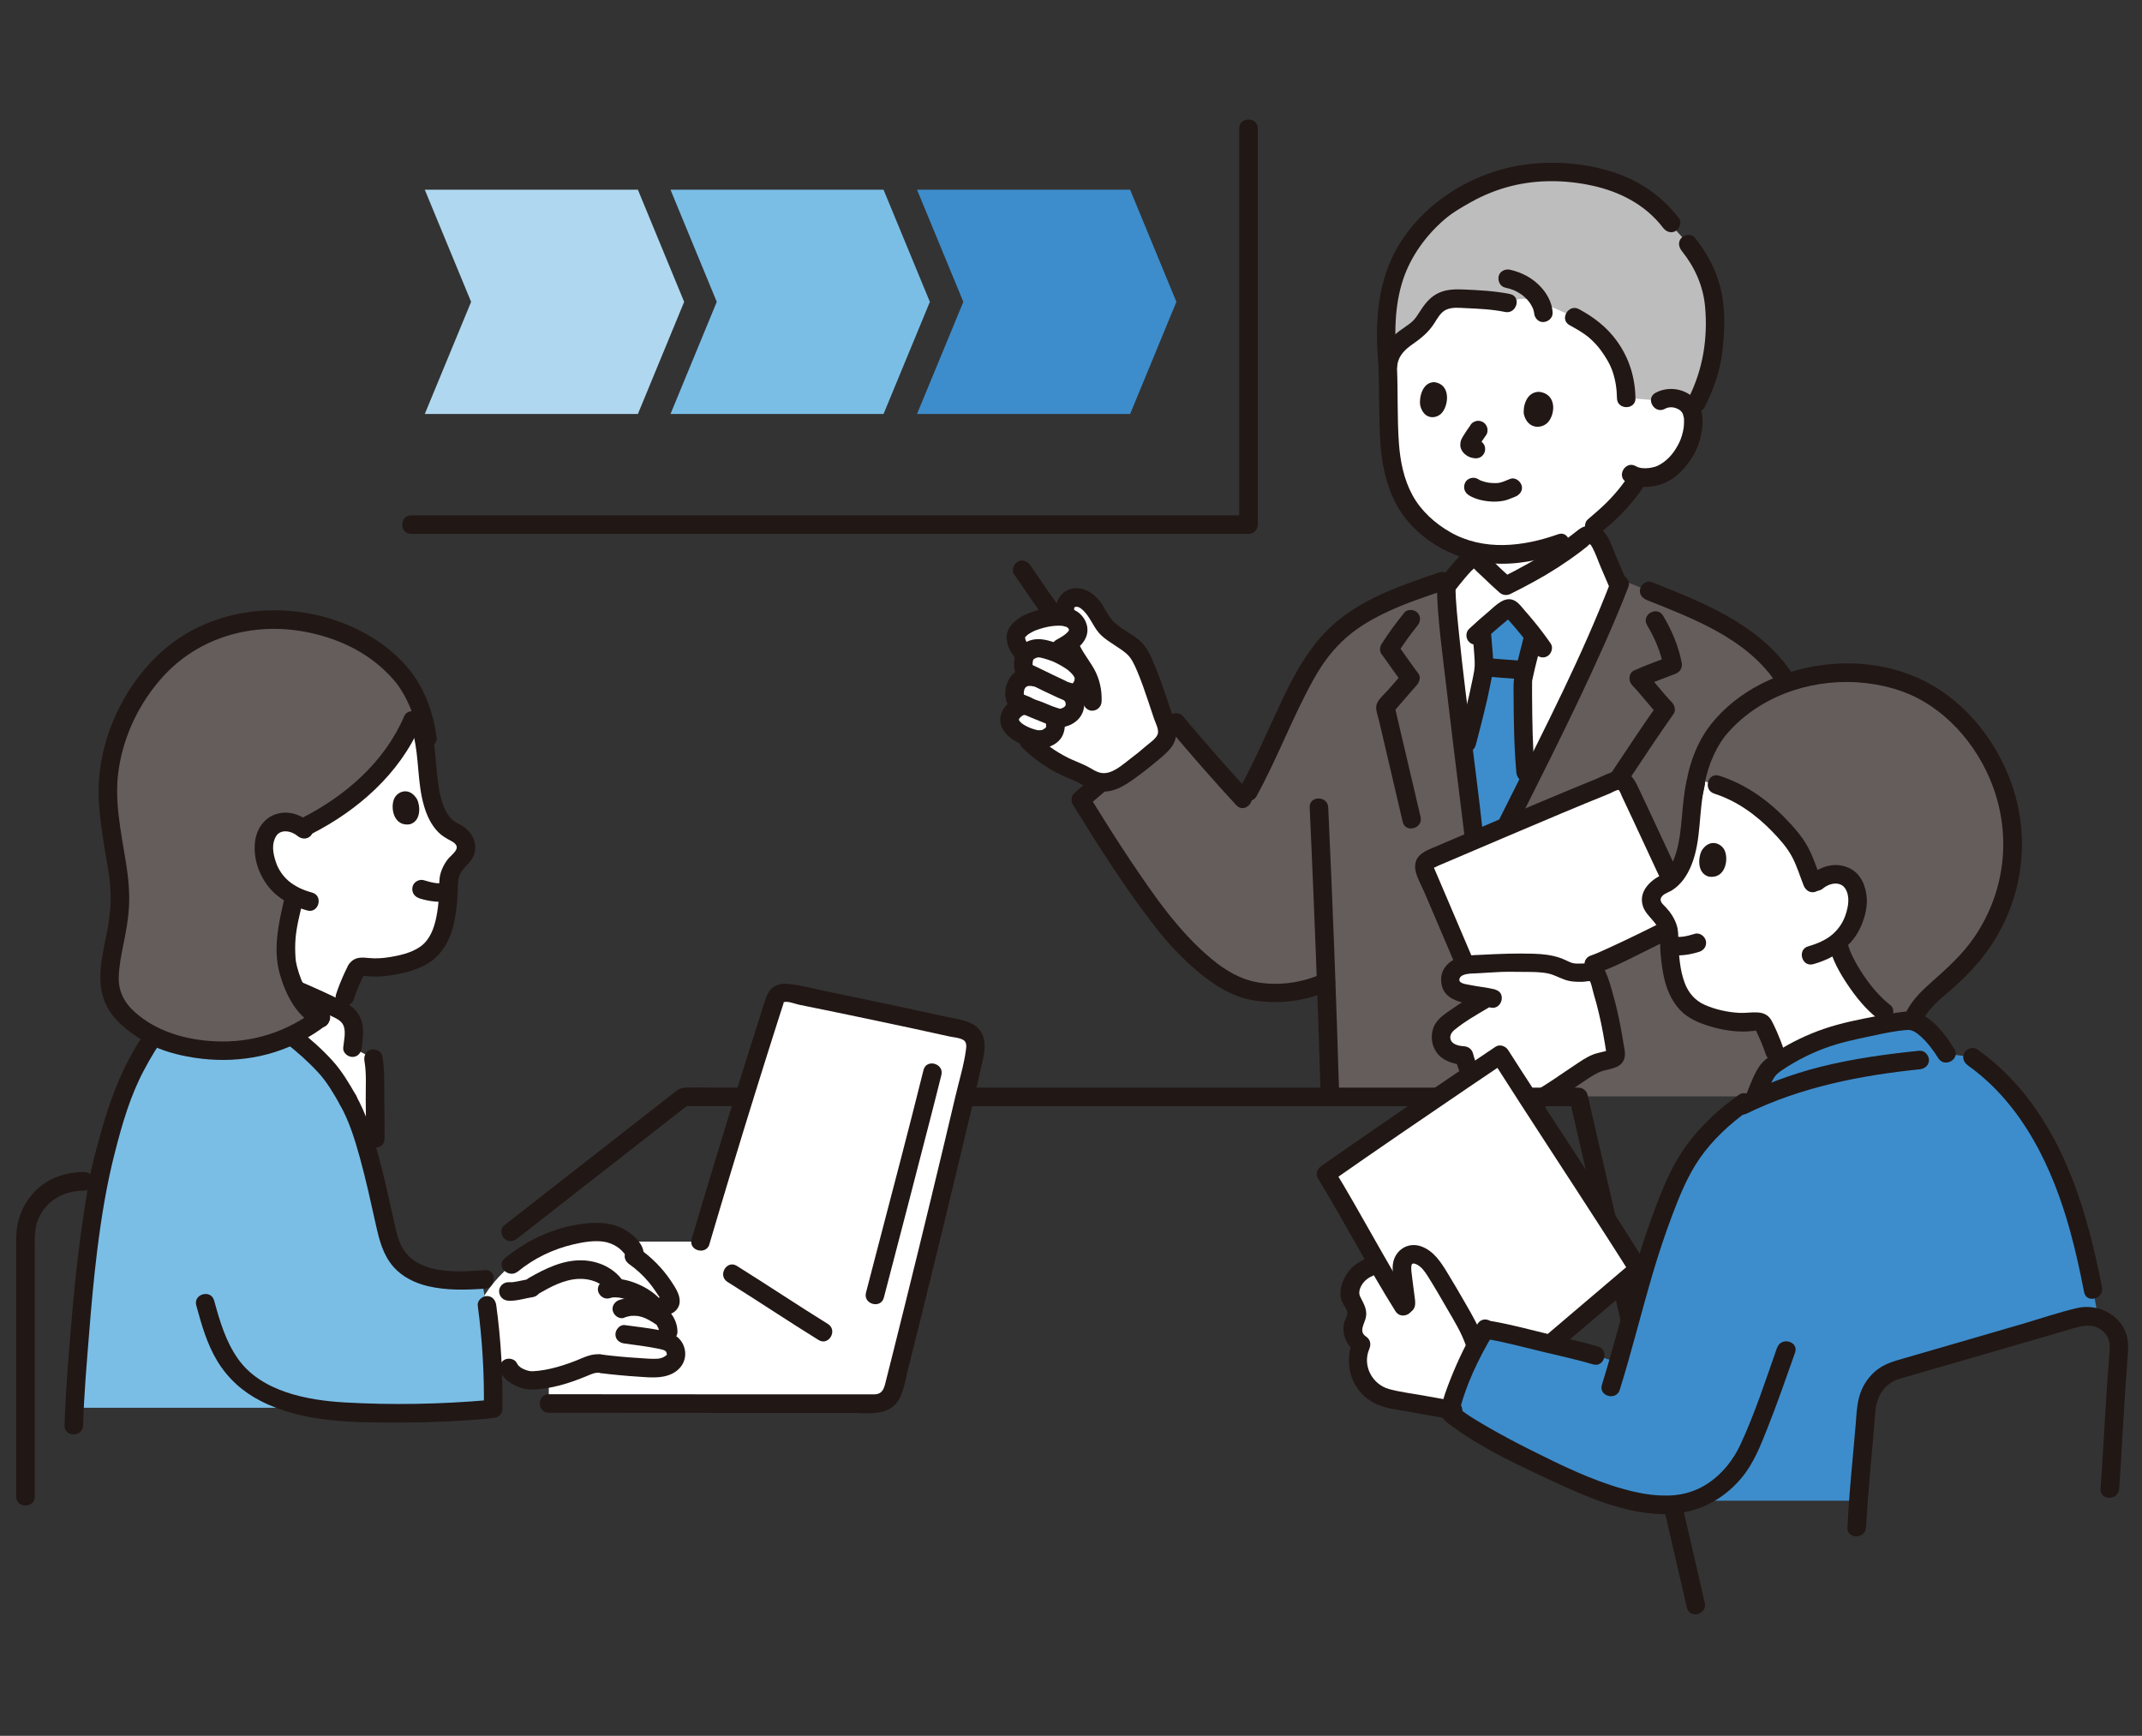 <?xml version="1.0" encoding="UTF-8"?><svg id="_03" xmlns="http://www.w3.org/2000/svg" viewBox="0 0 350 283.61"><rect x="0" y="0" width="350" height="283.61" fill="#333333" stroke="none"/><defs><style>.cls-1{fill:#211715;}.cls-2{fill:#fff;}.cls-3{fill:none;}.cls-4{fill:#645d5c;}.cls-5{fill:#afd8f0;}.cls-6{fill:#bdbdbd;}.cls-7{fill:#3d8dcc;}.cls-8{fill:#7abee6;}</style></defs><path class="cls-2" d="M156.17,185.44c1.11-4.66,2.13-9.01,2.95-12.66.29-1.3.52-2.86-.44-3.78-.48-.47-1.17-.67-1.82-.82-9.03-2.02-18.56-4.01-27.75-5.86-.73-.15-1.59-.14-2.11.39-.26.27-.38.63-.49.98-4.17,13.01-8.19,26.07-12.05,39.17h-24.79v26.44c11.87,0,42.34.02,53.36.03,1.39,0,2.59-.94,2.93-2.28,1.66-6.52,6.45-25.8,10.21-41.62h0Z"/><path class="cls-2" d="M228.21,211.7c-.96-1.58-2.01-3.36-3.08-5.2-1.78.65-4.22,1.49-4.59,4.78-.13,1.18,1.22,2.1,1.19,3.29-.02.61-.39,1.15-.58,1.74-.39,1.23.15,2.7,1.25,3.38-.73,1.6-.75,3.51-.06,5.13s2.1,2.91,3.76,3.48c.6.21,1.23.32,1.86.43,2.99.54,5.98,1.08,8.96,1.61.8-3.3,2.52-7.25,4.2-10.45-.52-1.67-1.25-3.28-2.18-4.77-1.29-2.25-3.41-5.91-4.6-7.76-1.08-1.68-2.91-3.05-4.4-2.16-1.11.67-.9,2.21-.8,3.07.25,2,.44,3.51.83,6.29-.54-.83-1.15-1.81-1.79-2.87h0Z"/><path class="cls-2" d="M56.88,179.77c1.87,3.3,3.22,7.99,4.45,13.12v-6.86c-.02-3.13-.05-6.28-.07-9.42-.01-1.22-.02-2.45-.24-3.64l-3.41-1.8c.11-1.13.16-1.87.2-2.54.1-1.41-.63-2.74-1.88-3.4-5.29-2.79-15.74-6.97-19.87-8.4,0,0,0,2.36,0,4.72,5.97,3.71,12.5,7.57,17.45,13.11.72.81,2.22,3.07,3.37,5.11"/><path class="cls-2" d="M65.89,120.73c-3.39,5.88-9.19,11.04-16.47,14.56-.62-.49-1.29-.85-2.17-.96-1.12-.14-2.15.13-2.89.81-1.09,1.02-1.42,2.92-1.17,4.42.56,3.24,2.26,5.45,4.95,6.8-1.08,4.61-1.64,6.58-1.33,10.46.09,1.11.62,3.03,1.51,4.86,2.73,1.17,5.35,2.37,7.33,3.4.42-1.32.73-2.29.73-2.29.71-2.19,1.66-3.99,1.69-4.09.19-.58.79-.94,1.39-.83,2.51.48,6.29-.16,8.99-1.39,1.38-.62,2.67-1.74,3.59-3.85.43-.99.73-2.3.93-3.64.3-2.03.38-4.14.35-5.34.18-.89.5-1.73,1.1-2.48.9-1.12,2.41-2.06,1.47-3.83-.36-.67-.98-1.14-1.67-1.45-3.49-1.57-4.01-6.65-4.39-10.31-.1-3.64-.79-6.68-1.91-9.24-.53,1.49-1.2,2.95-2.02,4.37h0Z"/><path class="cls-2" d="M98.12,222.79c-.34-.04-.69-.08-1.02-.03-.33.05-.62.18-.91.3-2.91,1.25-5.88,2.31-9.21,2.48-1.22.06-3.33-.82-3.83-2.06h-2.71c-.2-3.96-.63-7.91-1.29-11.82,3.71-5.79,10.14-9.56,16.91-10.28,1.1-.12,2.22-.15,3.3.08,1.56.34,3,1.25,3.95,2.54.27.36.51.86.29,1.26,2.37,1.64,4.34,3.85,5.68,6.4.18.34.35.71.27,1.08s-.54.67-.85.45l-1.33,1.5c.22.13.45.27.7.43.36.23,1.11,1.2,1.11,2.41v1.72c.2.09.38.21.56.35.61.49.9,1.7.61,2.31-.38.82-1.55,1.65-3.25,1.61-2.79-.06-5.99-.33-8.98-.7"/><path class="cls-4" d="M261.15,103.86c-5.32,12.08-12.56,26.1-17.54,36.13h-2.42c-.61-6.29-4.74-36.8-4.89-44.13l-.75-.87c-8.81,3.02-16.65,5.64-21.6,14.13-4.01,6.88-6.78,14.84-10.7,21.53-1.47-1.55-8.93-10.05-11.08-12.59-3.17,2.32-11.3,8.92-15.57,12.61,4.16,6.75,7.7,12.35,12.94,19.32,2.92,3.87,8.3,9.45,12.82,11.23,3.54,1.39,9.24,1.56,14.31-.76h.02c.23,6.22.44,12.45.63,18.68h72.19c3.97-14.71,6.14-29.9,6.48-45.14.16-7.1-.1-15.36-3.5-21.6-5.42-9.93-17.42-13.42-27.57-17.68-1.07,2.83-2.35,5.91-3.77,9.13h0Z"/><path class="cls-2" d="M254.21,91.14c.26-.17.53-.35.79-.53v-1.85c-2.03.73-4.88,1.5-6.99,1.72-.81.08-1.64.12-2.5.12-1.42,0-2.77-.12-4.06-.38v.98c1.25,1.42,2.68,2.82,4.6,4.53,2.83-1.41,5.51-2.86,8.15-4.59h0Z"/><path class="cls-2" d="M239.29,124.16c-1.34-10.92-2.9-23.86-2.99-28.3.77-.99,1.4-1.8,2.11-2.63.54-.62,1.13-1.26,1.86-1.99.22-.22.92-.34,1.18-.04,1.25,1.42,2.68,2.82,4.6,4.53,4.54-2.26,8.7-4.64,12.91-8.07.9-.74,1.96-.02,2.47.93l2.77,6.45.31.72c-5.18,13.37-14.76,31.84-20.91,44.21h-2.42c-.24-2.48-1.03-8.72-1.9-15.83h0Z"/><path class="cls-2" d="M271.29,65.48c.84-.49,1.83-.54,2.64-.34,1.75.42,2.31,1.49,2.52,2.09.63,1.79-.02,4.71-1.05,6.39-.72,1.19-1.81,2.83-3.91,3.86-.66.32-2.3.72-3.76.44-.2.33-.32.54-.32.54-.48.81-1.57,2.21-1.57,2.21-1.11,1.37-2.29,2.65-3.7,3.88l-1.64,1.42-5.49,2.8c-2.03.73-4.88,1.5-6.99,1.72-.81.08-1.64.12-2.5.12-5.35,0-9.62-1.78-13.47-5.53-3.67-3.58-4.94-8.84-5.06-14.53-.07-3.28-.07-6.85-.23-10.42,0,0-3.53-12.45,15.47-12.45,24.94,0,29.06,17.82,29.06,17.82h0Z"/><path class="cls-3" d="M260.68,86.12c.05,1.45.11,2.25.29,3.44.13.89.33,1.77.67,2.6.93,2.23,5.1,3.58,7.82,4.41"/><path class="cls-3" d="M240.88,92.39c.03,1.63-1.71,2.54-3.09,3.01-1.96.87-5.92,2.03-8.01,2.86"/><path class="cls-7" d="M241.72,113.04c.47-2.1.79-3.85.76-4.65-.04-1.23-.28-3.75-.38-5.16,0,0-.02-.1-.05-.27,1.26-1.14,2.33-2.02,3.6-3.09.31-.26.69-.54,1.07-.41.18.06.32.2.44.34,1.24,1.39,2.34,2.65,3.42,4.06l-.1.33c-.51,2.16-1.6,6.21-1.65,6.97-.04.54-.03,3.73.05,7.24.07,2.79.19,5.78.37,7.8,0,0,.08.92.19,2.08-2.11,4.22-4.12,8.2-5.86,11.7h-2.42c-.25-2.59-1.1-9.26-2.01-16.74.3-1.15.5-1.93.5-1.93.65-2.52,1.46-5.67,2.05-8.28h0Z"/><path class="cls-1" d="M263.18,95.06c-4.66,12.08-10.6,23.66-16.4,35.22-1.5,2.98-3,5.96-4.48,8.94l1.31-.75h-2.42l1.51,1.51c-1.18-12.15-3.06-24.23-4.29-36.37-.26-2.58-.55-5.17-.6-7.76-.04-1.95-3.07-1.95-3.03,0,.12,5.44.92,10.9,1.54,16.3.8,6.87,1.66,13.74,2.51,20.6.29,2.41.61,4.81.84,7.22.08.82.63,1.51,1.51,1.51h2.42c.51,0,1.07-.28,1.31-.75,5.82-11.7,11.84-23.31,17.15-35.25,1.42-3.18,2.78-6.39,4.04-9.64.29-.76-.32-1.66-1.06-1.86-.86-.23-1.57.29-1.86,1.06h0Z"/><path class="cls-1" d="M229.46,100.11c-1.35,1.66-2.63,3.37-3.75,5.18-.26.42-.31,1.12,0,1.53,1.17,1.58,2.25,3.23,3.45,4.78l.24-1.84c-.82.94-1.64,1.88-2.46,2.83-.61.7-1.59,1.51-1.96,2.38-.33.78.15,1.94.34,2.74.23.98.46,1.96.69,2.94,1.07,4.54,2.13,9.09,3.19,13.63.44,1.9,3.37,1.09,2.92-.81-1.43-6.11-2.86-12.22-4.3-18.33l-.39,1.47c1.37-1.57,2.74-3.14,4.1-4.71.4-.46.66-1.29.24-1.84-1.2-1.56-2.28-3.21-3.45-4.78v1.53c.99-1.59,2.1-3.11,3.28-4.57.52-.63.62-1.52,0-2.14-.53-.53-1.62-.64-2.14,0h0Z"/><path class="cls-1" d="M269.13,102.14c1.29,2.15,2.25,4.45,2.73,6.92l1.06-1.86c-1.98.79-4,1.46-5.93,2.36-.91.43-.93,1.73-.31,2.38,1.54,1.61,2.86,3.41,4.4,5.01l-.24-1.84c-4.43,6.29-8.54,12.8-12.91,19.14-1.11,1.61,1.51,3.13,2.62,1.53,4.37-6.33,8.47-12.85,12.91-19.14.39-.55.2-1.38-.24-1.84-1.54-1.61-2.86-3.41-4.4-5.01l-.31,2.38c1.69-.79,3.48-1.36,5.21-2.06.81-.32,1.23-.98,1.06-1.86-.52-2.7-1.62-5.29-3.03-7.65-1-1.67-3.62-.15-2.62,1.53h0Z"/><path class="cls-1" d="M242.2,104.89c.88-.83,1.79-1.63,2.71-2.42.42-.36.84-.71,1.27-1.06.15-.13.47-.38.54-.45l.15-.09c-.31.11-.58.09-.81-.07-.06-.05-.06-.04,0,.02.06.07.12.13.18.2,1.62,1.82,3.16,3.65,4.53,5.65.46.67,1.33.98,2.07.54.67-.39,1.01-1.4.54-2.07-.87-1.27-1.81-2.5-2.79-3.69-.45-.55-.92-1.1-1.39-1.63-.48-.55-.95-1.22-1.58-1.61-1.67-1.02-3.23.74-4.4,1.73-1.08.91-2.14,1.84-3.17,2.81-.6.56-.57,1.58,0,2.14.6.6,1.54.56,2.14,0h0Z"/><path class="cls-1" d="M240.6,103.23c.11,1.59.28,3.18.36,4.78.06,1.14-.12,1.86-.35,3.01-.66,3.33-1.54,6.62-2.39,9.9-.49,1.89,2.43,2.69,2.92.81.87-3.36,1.77-6.72,2.43-10.12.22-1.11.46-2.26.42-3.4-.05-1.66-.26-3.32-.37-4.98-.13-1.93-3.16-1.95-3.03,0h0Z"/><path class="cls-1" d="M249.04,103.8c-.5,2.1-1.1,4.17-1.53,6.28-.24,1.15-.2,2.3-.19,3.46.02,4.22.07,8.46.45,12.66.07.82.64,1.51,1.51,1.51.76,0,1.59-.7,1.51-1.51-.37-4.14-.42-8.32-.45-12.48,0-.66,0-1.33,0-1.99,0-.18.02-.35.01-.53,0-.2-.09.44-.01.09.03-.16.06-.32.1-.49.44-2.08,1.02-4.13,1.52-6.2.45-1.9-2.47-2.7-2.92-.81h0Z"/><path class="cls-1" d="M242.77,110.52c1.75.16,3.51.29,5.27.41.79.05,1.55-.74,1.51-1.51-.04-.87-.67-1.46-1.51-1.51-1.76-.12-3.52-.25-5.27-.41-.37-.03-.82.19-1.07.44-.26.26-.46.69-.44,1.07.04.88.67,1.44,1.51,1.51h0Z"/><path class="cls-1" d="M237.38,96.93c.69-.89,1.38-1.78,2.11-2.63.31-.36.63-.72.96-1.06.15-.16.47-.37.55-.57.14-.07.16-.11.07-.13-.16-.06-.33-.08-.5-.07-.08.22,1.66,1.74,1.87,1.95.83.81,1.69,1.6,2.55,2.37.53.48,1.2.55,1.84.24,2.63-1.31,5.22-2.7,7.69-4.29,1.27-.82,2.51-1.68,3.71-2.59.33-.25.66-.51.99-.77.05-.04.53-.51.62-.52-.21.02.03.07.11.2.06.1.14.2.2.31.58,1.06.97,2.27,1.45,3.38l1.31,3.05c.32.75,1.43.92,2.07.54.78-.45.87-1.32.54-2.07l-1.54-3.57c-.54-1.25-.96-2.84-1.95-3.84-1.19-1.2-2.81-1.33-4.14-.28s-2.67,2.06-4.09,3c-2.72,1.81-5.59,3.37-8.52,4.83l1.84.24c-1.05-.94-2.09-1.89-3.08-2.89-.85-.86-1.65-2.19-2.97-2.25-1.44-.06-2.3,1.05-3.18,2.02-.95,1.04-1.81,2.15-2.67,3.26-.5.65-.63,1.51,0,2.14.52.52,1.64.65,2.14,0h0Z"/><path class="cls-1" d="M269.06,98.03c7.55,3.01,16.13,6.24,20.94,13.21,2.59,3.76,3.73,8.25,4.19,12.74.49,4.8.36,9.66.14,14.47-.29,6.29-.88,12.56-1.8,18.79-.12.81.2,1.63,1.06,1.86.71.2,1.74-.24,1.86-1.06.86-5.82,1.47-11.68,1.81-17.56.3-5.27.51-10.6.03-15.87-.44-4.85-1.47-9.77-4.05-13.96-2.34-3.79-5.73-6.77-9.5-9.1-4.34-2.69-9.14-4.57-13.87-6.45-.76-.3-1.66.33-1.86,1.06-.24.86.29,1.56,1.06,1.86h0Z"/><path class="cls-1" d="M214,131.92c.73,15.74,1.33,31.48,1.8,47.22.06,1.95,3.09,1.95,3.03,0-.47-15.75-1.07-31.49-1.8-47.22-.09-1.94-3.12-1.95-3.03,0h0Z"/><path class="cls-6" d="M253.02,28.11c-4.94.07-9.52,1.34-13.91,3.89-1.22.71-3.78,2.09-5.74,4.38-1.61,1.58-3.11,3.52-4.28,5.82-1.28,2.52-2.18,5.47-2.42,8.85-.24,2.64-.19,6.07.12,9.1.17-4.55,4.14-5.1,5.74-7.3.89-1.22,1.52-2.7,2.85-3.46,1-.58,2.23-.64,3.39-.59,1.81.08,5.16.2,7.57.71,0,0,1.65-1.09,3.97-.52,2.17.53,6.92,2.84,6.92,2.84,3.2,1.72,4.64,3.01,6.47,5.87,1.39,2.17,1.99,4.79,2.02,7.38,1.95,0,5.57.42,5.57.42.84-.49,1.83-.54,2.64-.34,1.75.42,2.31,1.49,2.52,2.09,1.65-2.97,3.07-6.2,3.46-9.68,1.18-10.35-.97-14.47-6.07-19.95-4.13-6.39-10.57-8.66-17.07-9.32-1.27-.13-2.52-.19-3.75-.17h0Z"/><path class="cls-1" d="M246.75,48.04c-2.48-.5-5.02-.63-7.55-.74-1.36-.06-2.75-.04-4.02.51-1.29.57-2.17,1.57-2.94,2.73-.57.86-.95,1.58-1.73,2.21-.59.47-1.3.91-1.92,1.38-1.88,1.42-2.97,3.13-3.28,5.49-.11.81.77,1.51,1.51,1.51.91,0,1.41-.7,1.51-1.51.2-1.55,1.3-2.56,2.51-3.4,1.43-1,2.59-1.94,3.54-3.43.51-.79,1-1.74,1.89-2.17.96-.46,2.11-.33,3.15-.28,2.18.1,4.37.19,6.51.63,1.9.39,2.72-2.53.81-2.92h0Z"/><path class="cls-1" d="M253.7,51.09c-.14-2.57-2.09-4.84-4.27-6.02-.84-.45-1.75-.79-2.69-1-.77-.17-1.68.23-1.86,1.06-.17.77.23,1.68,1.06,1.86.47.1.93.24,1.38.41.39.15-.21-.1.03.01.1.05.2.09.3.14.17.08.33.17.49.27.18.1.35.22.52.33.08.06.16.12.24.18-.41-.28-.11-.09-.02,0,.27.22.52.47.75.72.1.12.47.62.14.15.08.12.17.23.25.36.17.26.32.53.45.81.15.3-.13-.34-.05-.12.02.05.04.1.06.15.05.12.09.25.12.38.03.12.06.24.08.36.06.3-.04-.41-.02-.19,0,.05,0,.11.01.16.04.79.67,1.55,1.51,1.51.78-.03,1.56-.67,1.51-1.51h0Z"/><path class="cls-1" d="M267.23,65.06c-.05-3.41-1.04-6.58-3.04-9.35-1.65-2.28-3.73-3.87-6.19-5.2-1.71-.93-3.25,1.69-1.53,2.62,1.01.55,2.25,1.27,3.01,1.89.8.66,1.56,1.47,2.1,2.22.79,1.09,1.5,2.23,1.93,3.51.47,1.4.68,2.84.7,4.31.03,1.95,3.06,1.95,3.03,0h0Z"/><path class="cls-3" d="M274.43,38.59c3.2,3.43,4.6,7.18,5.37,11.69.38,2.27.43,4.59.1,6.86-.35,2.45-.98,8.22-3.04,11.17"/><path class="cls-3" d="M270.41,35.11c-5.44-4.51-10.69-5.9-16.03-6.03-8.47-.22-15.5,2.53-20.45,7.54-2.86,2.89-5.09,7.24-6.11,11.19-.96,3.71-1.4,9.4-.78,14.19"/><path class="cls-1" d="M249.01,67.74c-.21-1.18.34-3.76,2.52-3.72,2.84.37,2.61,3.55,1.46,4.91-.93,1.12-3.3,1.34-3.98-1.19h0Z"/><path class="cls-1" d="M232.05,66.19c-.18-1.18.34-3.78,2.34-3.75,2.6.35,2.36,3.53,1.3,4.91-.86,1.13-3.04,1.37-3.64-1.16h0Z"/><path class="cls-1" d="M240.24,69.52c-.42.58-.83,1.18-1.2,1.8-.16.27-.33.57-.38.89-.06.35-.08.67.03,1.01.11.33.3.62.55.87.32.31.67.52,1.09.66.14.05.28.06.42.09.39.09.82.05,1.17-.15.31-.18.61-.54.7-.91.09-.39.07-.82-.15-1.17-.21-.33-.52-.6-.91-.7-.16-.04-.33-.05-.48-.12l.36.15c-.09-.04-.17-.09-.25-.14l.31.24c-.08-.07-.15-.14-.22-.22l.24.31s-.03-.05-.05-.07l.15.36s-.02-.08-.03-.12l.05.4s0-.06,0-.09l-.05.4c.01-.08.03-.15.06-.22l-.15.36c.17-.39.44-.76.68-1.12.22-.33.45-.67.68-.99.22-.3.25-.82.15-1.17-.1-.35-.37-.73-.7-.91-.35-.19-.78-.28-1.17-.15l-.36.15c-.23.13-.41.32-.54.54h0Z"/><path class="cls-1" d="M272.05,66.79c.72-.39,1.55-.28,2.17.06.09.05.19.11.28.17-.1-.09-.09-.08.04.03.06.05.41.47.19.17.09.12.15.25.23.37.21.34,0-.14.02.04.03.2.12.4.16.6.03.18.04.21.01.09,0,.11.02.23.02.34.01.38-.02.96-.06,1.22-.13.87-.41,1.8-.75,2.48-.74,1.47-1.65,2.67-3.09,3.52-.21.12-.42.23-.63.33.41-.19-.08.01-.17.04-.18.05-.36.1-.55.14-.06.01-.59.09-.39.07-.89.1-1.62.06-2.25-.3-1.69-.97-3.22,1.65-1.53,2.62,1.67.96,3.84.95,5.64.36,1.88-.61,3.39-2.01,4.53-3.57,1.06-1.44,1.81-3.1,2.11-4.88.28-1.7.31-3.64-.76-5.09-1.52-2.07-4.53-2.63-6.76-1.42-1.71.93-.18,3.55,1.53,2.62h0Z"/><path class="cls-1" d="M239.97,80.9c1.12.69,2.49.98,3.79,1.05.65.04,1.31-.02,1.96-.14.65-.12,1.24-.43,1.85-.65.74-.28,1.33-1.04,1.06-1.86-.23-.72-1.07-1.36-1.86-1.06-.56.21-1.1.49-1.69.62-.11.02-.23.03-.34.06.05-.01.35-.04.14-.02-.08,0-.15.01-.23.02-.27.02-.53.02-.8,0-.13,0-.26-.01-.38-.03-.06,0-.13-.02-.19-.02.07,0,.32.05.12.02-.27-.05-.53-.09-.79-.16-.25-.07-.49-.15-.73-.24-.2-.07.09.02.12.05-.05-.04-.13-.06-.19-.09-.11-.05-.21-.11-.31-.18-.68-.42-1.7-.17-2.07.54-.39.74-.18,1.63.54,2.07h0Z"/><path class="cls-1" d="M261.56,87.03c1.12-.96,2.25-1.91,3.29-2.97,1.42-1.46,2.81-3.09,3.87-4.84.41-.68.17-1.69-.54-2.07-.73-.39-1.64-.18-2.07.54-.44.74-.97,1.42-1.49,2.1.41-.54.08-.11-.01,0-.22.27-.45.54-.68.81-.42.48-.86.96-1.31,1.41-1.01,1.02-2.11,1.94-3.19,2.87-.6.52-.57,1.62,0,2.14.64.59,1.5.55,2.14,0h0Z"/><path class="cls-1" d="M225.24,60.11c.17,3.99.05,8,.29,11.99.21,3.36.85,6.72,2.35,9.76,2.93,5.92,9.36,9.66,15.82,10.18,3.99.32,7.95-.49,11.7-1.83,1.82-.65,1.04-3.58-.81-2.92-5.7,2.03-12.14,2.78-17.61-.34-2.51-1.43-4.76-3.46-6.16-6-1.43-2.6-2.03-5.61-2.24-8.54-.29-4.09-.14-8.21-.31-12.3-.08-1.94-3.11-1.95-3.03,0h0Z"/><path class="cls-1" d="M274.35,35.68c-2.91-3.82-6.83-6.42-11.44-7.77-4.7-1.38-9.81-1.68-14.63-.87-8.8,1.48-17.34,7.22-21.01,15.49-2.39,5.39-2.55,11.4-2.03,17.19.07.82.64,1.51,1.51,1.51.76,0,1.59-.7,1.51-1.51-.42-4.69-.49-9.62,1.03-14.13,1.27-3.76,3.71-7.11,6.7-9.7,1.34-1.16,2.91-2.06,4.46-2.92,2.04-1.13,4.2-2,6.47-2.57,4.29-1.08,8.84-1.02,13.16-.09,4.55.97,8.78,3.13,11.65,6.89.5.65,1.31.99,2.07.54.64-.37,1.04-1.42.54-2.07h0Z"/><path class="cls-1" d="M278.58,66.43c1.41-2.82,2.47-5.74,2.84-8.88.3-2.54.45-5.13.19-7.68-.42-4.21-2.06-7.77-4.69-11.04-.51-.64-1.61-.53-2.14,0-.63.63-.51,1.5,0,2.14,2.14,2.67,3.52,5.72,3.83,9.15.46,5.12-.34,10.18-2.64,14.79-.87,1.74,1.74,3.28,2.62,1.53h0Z"/><path class="cls-1" d="M235.15,93.53c-5.55,1.9-11.27,3.79-15.98,7.41-5.43,4.18-8.27,10.35-11.07,16.43-1.73,3.76-3.4,7.55-5.4,11.18-.94,1.71,1.68,3.24,2.62,1.53,3.43-6.24,5.89-12.95,9.36-19.16,1.44-2.59,3.16-4.9,5.41-6.85,2.02-1.74,4.38-3.08,6.8-4.2,2.93-1.36,6.01-2.37,9.07-3.42,1.83-.63,1.05-3.56-.81-2.92h0Z"/><path class="cls-1" d="M204.16,129.4c-3.73-4.04-7.36-8.21-10.92-12.42-.39-.47-1.33-.61-1.84-.24-5.48,4.01-10.74,8.41-15.87,12.85-.49.43-.57,1.3-.24,1.84,4.24,6.87,8.57,13.73,13.54,20.1,2.13,2.73,4.55,5.29,7.24,7.49,2.54,2.07,5.29,3.81,8.56,4.39,4.34.77,8.78.15,12.8-1.65.75-.33.92-1.42.54-2.07-.45-.77-1.32-.88-2.07-.54-3.13,1.4-6.8,1.92-10.19,1.39-2.96-.47-5.44-1.95-7.72-3.84-5.4-4.48-9.41-10.34-13.29-16.12-2.35-3.5-4.58-7.08-6.79-10.66l-.24,1.84c4.94-4.27,9.99-8.51,15.26-12.38l-1.84-.24c3.55,4.21,7.18,8.37,10.92,12.42,1.33,1.44,3.46-.71,2.14-2.14h0Z"/><path class="cls-2" d="M174,99.95c0,.2-.01.48-.02.82-.42-.07-.91-.09-1.47-.05-3.43.24-6.82,1.88-6.5,3.6.07.88.48,1.57,1.48,2.73-.43.73-.42,2.51.11,2.75l.65.78c-1.04,0-1.73.5-2.11,1.2-.69,1.27-.01,2.87,1.34,3.39l.42.16c-.14-.01-.27-.02-.27-.02-1.48-.12-3.06,1.56-2.63,2.78.32.9,1.26,1.59,2.17,2.01,2.1,2.35,4.7,4.23,7.58,5.5.7.31,1.41.58,2.1.91.52.25,1.02.54,1.49.87,1.42.97,3.31.94,4.72-.04,2.3-1.6,4.74-3.53,6.87-5.33.84-.71,1.15-1.85.8-2.89-2.02-6.04-3.77-11.71-5.31-13.13-2.14-1.97-4.45-2.49-5.67-4.91-.84-1.68-2.39-3.77-4.3-3.39-1.27.25-1.41,1.3-1.43,1.91,0,0,0,.13-.01.37h0Z"/><path class="cls-1" d="M170.86,118.15c.05.04.25.27.08.05-.21-.26.07.23-.05-.07-.1-.25,0,.05.03.12,0,.04.01.08.03.12.06.16-.01-.32-.02-.15,0,.16-.03.41,0,.56-.05-.26.06-.3.02-.15,0,.04-.02.08-.03.12-.02.07-.14.42-.03.15.11-.27-.03,0-.04.04-.03.1.1-.14.12-.15-.04.02-.09.1-.13.14-.04.03-.08.07-.11.1-.11.11.09-.08.11-.08-.08,0-.29.18-.36.22-.05.03-.1.05-.14.07-.16.08.12-.05.11-.05-.04.07-.28.09-.36.11-.03,0-.14.02-.16.03,0,0,.31-.02.15-.02-.14,0-.28,0-.42,0-.17,0,.06.02.09.02-.08,0-.17-.03-.25-.04-.13-.03-.25-.06-.37-.09-.29-.08-.57-.18-.85-.29-.06-.02-.27-.11,0,0-.06-.03-.12-.05-.18-.08-.1-.05-.2-.09-.3-.14-.25-.12-.49-.26-.72-.42-.05-.03-.09-.07-.14-.1-.14-.1.09.06.09.07,0,0-.27-.25-.28-.26-.04-.04-.29-.26-.13-.13.13.12.03.04,0-.01-.05-.07-.09-.14-.14-.22-.02-.03-.04-.12-.07-.14,0,0,.11.27.06.13-.02-.07-.04-.24-.02.01.03.27,0,.09.01.05,0-.03,0-.09,0-.12-.02-.13-.02.19-.03.2.03-.04.1-.27.09-.32,0,.02-.15.27-.07.16.04-.05.07-.14.11-.19.02-.04.06-.07.07-.11.06-.15-.19.2-.07.09.09-.09.17-.19.26-.27.03-.03.07-.06.11-.1.15-.14-.02.05-.08.06.1-.03.23-.15.32-.2.04-.02.09-.04.13-.06.15-.09-.31.09-.06.03.07-.02.41-.08.16-.06-.25.02-.03,0,.03,0,.08,0,.15,0,.23,0,.79.05,1.55-.73,1.51-1.51-.04-.86-.67-1.47-1.51-1.51-1.5-.09-2.99.88-3.73,2.15-.42.71-.57,1.51-.42,2.32.14.76.67,1.49,1.22,2,.56.52,1.21.92,1.9,1.23.77.34,1.54.67,2.38.79.97.14,1.81.04,2.71-.35.7-.3,1.38-.82,1.77-1.48.75-1.26.73-3.45-.47-4.44-.61-.51-1.55-.64-2.14,0-.51.56-.65,1.6,0,2.14h0Z"/><path class="cls-1" d="M169.6,109.24c-1.09-.25-2.19-.24-3.21.26-.88.43-1.48,1.22-1.82,2.12-.32.82-.4,1.79-.2,2.65.11.48.33.93.66,1.29.16.17.34.33.54.45.24.14.61.27.73.32,1.49.64,2.99,1.24,4.49,1.85.58.24,1.19.49,1.82.59,1,.16,2.01-.11,2.86-.66,1.02-.67,1.61-1.66,1.7-2.88.09-1.2-.48-2.38-1.39-3.14-.61-.51-1.56-.64-2.14,0-.52.56-.65,1.6,0,2.14.13.11.26.24.38.36.16.17-.1-.17,0,.02.03.05.06.12.09.17-.14-.2-.04-.13-.02-.02.02.07.03.17.06.22-.01-.03,0-.28-.02-.12-.01.08,0,.19,0,.27,0,.26.09-.28-.01.05-.01.05-.03.09-.04.14-.06.29.04-.12.05-.1,0,.02-.12.21-.12.2.02-.03.17-.17.05-.07-.06.05-.12.12-.18.18-.14.13.17-.08,0,0-.14.06-.27.16-.41.22.28-.13-.18.04-.25.06-.3.08.19-.01-.04,0-.27.02.37.09.05,0-.48-.13-.95-.29-1.41-.47-.49-.2-.98-.41-1.47-.61-.16-.06-.32-.13-.48-.18-.11-.04-.22-.07-.32-.1-.1-.03-.2-.07-.3-.11-.03-.01-.34-.14-.15-.06-.35-.15-.68-.31-1.03-.47-.21-.1-.43-.19-.65-.28-.11-.05-.23-.09-.34-.14.35.17-.19-.11.11.06.27.16-.19-.06.08.07.1.05.07.11.02,0,.19.37.05.03,0-.06-.08-.17-.02.27,0,.08,0-.05,0-.12,0-.17,0-.07,0-.15,0-.23,0-.06.07-.36,0-.14-.05.2,0,.01.01-.02.03-.09.04-.18.07-.27.02-.05.03-.1.05-.16.09-.3-.11.16-.01.03.04-.05.07-.12.1-.18.06-.11.21-.2-.03.02.11-.1.33-.29.07-.11.12-.08.24-.15.36-.22-.3.15.04.03.17-.02-.25.09-.16,0-.04,0,.11,0,.22,0,.33,0,.07,0,.14,0,.21.01-.3-.03.17.04.2.05.77.17,1.68-.23,1.86-1.06.17-.77-.23-1.68-1.06-1.86h0Z"/><path class="cls-1" d="M174.17,111.27c-1.54-.71-3.06-1.47-4.58-2.2-.3-.14-.6-.29-.9-.43-.07-.03-.14-.08-.21-.1-.3-.1.09.14.17.22.19.19,0-.09.08.14.09.26.01-.02,0-.08-.11-.3,0,.25,0,.04,0-.07-.01-.15-.01-.22,0-.18,0-.35.02-.52-.01.33,0-.01.04-.16,0,.02.05-.2.06-.2,0,0-.17.33.03-.01.14-.25.04-.04,0,0,.06-.06.12-.12.19-.18-.28.24.35-.15.18-.08-.2.07.6-.12.18-.06.09-.01.18-.01.26-.02.08,0,.46.05.12-.01.42.07.83.2,1.24.32.21.07.43.14.64.22.09.03.18.07.27.1.07.03.13.05.2.08-.12-.05-.13-.05-.03-.01.76.34,1.49.75,2.18,1.22.08.05.15.11.23.16-.22-.16.01.01.06.06.13.11.26.23.39.36.14.14.28.3.4.46-.04-.06-.14-.21.02.04.07.11.13.21.2.32-.03-.05-.1-.3-.03-.04.09.34.02-.31.02.06,0,.08,0,.16,0,.24,0,.3.09-.23-.01.08-.03.07-.05.16-.07.23-.07.29.14-.18-.04.08-.04.06-.08.14-.12.21.11-.21.05-.07-.06.05-.04.05-.21.16.03-.01-.23.17.1-.05-.05.02h-.06c.19-.01.2-.02.02-.01h-.13c.16.02.19.02.08,0-.2-.07-.42-.13-.63-.19-.24-.07.31.14-.04-.01-.1-.05-.2-.09-.3-.14-.72-.33-1.66-.23-2.07.54-.35.67-.23,1.72.54,2.07,1.11.51,2.34,1.02,3.57.61,1.19-.39,2.02-1.56,2.27-2.76.12-.62.14-1.25-.03-1.86-.18-.66-.58-1.19-1.01-1.71-.71-.87-1.67-1.52-2.64-2.07-.99-.57-2.05-1.02-3.15-1.35-1.34-.4-2.64-.54-3.93.09-1.04.51-1.78,1.5-1.97,2.64-.18,1.1-.17,2.39.62,3.27.35.4.94.58,1.41.8.44.21.87.42,1.31.64,1.17.58,2.35,1.15,3.54,1.69.72.33,1.66.23,2.07-.54.35-.67.23-1.72-.54-2.07h0Z"/><path class="cls-1" d="M175.53,99.58s-.06-.25.05-.34c-.04.03.03-.08.27-.1.53-.04,1.03.47,1.36.82,1.12,1.19,1.57,2.8,2.81,3.92,1.26,1.14,2.82,1.85,4.09,2.96.76.67,1.24,1.72,1.71,2.83.7,1.64,1.27,3.34,1.84,5.03.3.9.6,1.8.9,2.7.24.73.9,1.85.58,2.62-.3.73-1.32,1.39-1.9,1.89-.8.7-1.63,1.38-2.49,2.02-1.27.95-2.93,2.54-4.63,2.38-.99-.09-1.79-.78-2.66-1.19-.98-.47-2-.84-2.97-1.32-1.96-.98-3.73-2.25-5.31-3.78-1.4-1.36-3.55.78-2.14,2.14,1.71,1.66,3.65,3.09,5.78,4.18,1.06.54,2.19.94,3.26,1.47,1.05.52,1.98,1.2,3.15,1.42,2.52.49,4.44-.8,6.39-2.2,1.01-.73,2-1.5,2.96-2.3.98-.82,2.08-1.65,2.84-2.67,1.6-2.16.35-4.61-.4-6.85-.73-2.18-1.46-4.37-2.34-6.49-.6-1.44-1.24-2.99-2.44-4.04-1.47-1.29-3.55-2.08-4.75-3.65-.74-.97-1.16-2.1-1.97-3.03-.71-.82-1.64-1.52-2.71-1.78-2.36-.58-4.2,1.06-4.32,3.35-.1,1.95,2.93,1.94,3.03,0h0Z"/><path class="cls-1" d="M173.19,105.59c.67,1.72,1.71,3.19,2.68,4.74.23.37.45.74.62,1.14-.09-.2.09.24.08.23.07.2.13.4.19.61s.1.41.14.62c.02.1.04.21.05.31-.02-.14-.02-.11,0,.07.03.43.04.86.03,1.3-.03.79.72,1.55,1.51,1.51.85-.04,1.48-.67,1.51-1.51.08-1.87-.34-3.76-1.27-5.39-.45-.78-.98-1.52-1.46-2.28-.24-.38-.48-.76-.69-1.16-.11-.2-.21-.39-.31-.6-.05-.1-.09-.2-.14-.3.05.11.03.07-.04-.1-.28-.74-1.03-1.33-1.86-1.06-.72.23-1.36,1.07-1.06,1.86h0Z"/><path class="cls-1" d="M174.09,107.16c1.41-.76,3.07-1.8,3.5-3.46.38-1.46-.38-3.02-1.63-3.8-1.71-1.06-4.05-.76-5.9-.32-1.67.39-3.6,1.1-4.73,2.45-.33.39-.59.8-.74,1.3-.07.24-.11.5-.11.75,0,.06,0,.12,0,.17.07,1.22-.1-.6.08.61.17,1.13.85,2.05,1.55,2.91.52.63,1.61.54,2.14,0,.63-.63.52-1.51,0-2.14-.16-.19-.33-.42-.49-.7-.06-.09-.21-.45-.11-.17-.06-.15-.1-.31-.14-.47,0-.03-.04-.23,0-.04.05.3-.04-.35-.04-.32,0-.02.06.35.03.18,0-.05-.02-.27,0-.02,0,.19,0,.11.01.03.02-.14.08-.03-.01.01-.09.04-.06.11.03-.03.02-.04.15-.23.03-.05-.13.18.13-.13.17-.17.08-.08.17-.16.26-.23-.22.19.07-.04.16-.1.13-.09.27-.17.41-.24.15-.08.3-.16.45-.23.07-.03.14-.06.21-.09-.06.03-.22.08.07-.02.36-.13.72-.25,1.08-.35.77-.21,1.38-.32,2.06-.37.36-.03.72-.03,1.08,0,.31.02.1,0,.03,0,.07.01.13.02.2.04.16.03.33.11.49.13.16.02-.06-.03-.09-.04.05.03.1.05.15.07.18.1.27.21.08.02.06.07.14.14.21.2.21.18-.1-.08-.07-.09,0,0,.08.14.09.15.1.31-.02-.11-.01-.04.01.07.05.15.07.21.11.33-.07,0,0-.08,0,0,0,.28,0,.28-.08-.1.09-.39-.01-.08-.1.29.18-.26,0,0-.02.03-.05.08-.07.11-.11.23.17-.17.04-.04-.09.09-.16.18-.25.27-.11.11-.23.22-.36.32.23-.19-.19.13-.25.18-.38.26-.78.48-1.18.7-.72.39-.95,1.38-.54,2.07.43.73,1.35.93,2.07.54h0Z"/><path class="cls-1" d="M165.72,93.86c1.52,2.2,3.01,4.42,4.57,6.59.46.64,1.34,1.02,2.07.54.64-.41,1.04-1.39.54-2.07-1.57-2.17-3.06-4.39-4.57-6.59-.45-.65-1.35-1.01-2.07-.54-.65.42-1.02,1.37-.54,2.07h0Z"/><path class="cls-2" d="M263.92,171.56c-.67-4.68-1.7-8.93-2.96-12.26-.13-.33-.46-.53-.82-.49-1.23.14-3.26.21-4.01-.18-2.99-1.58-5.27-1.28-8.69-1.35-1.65-.03-2.82.02-5.03.19-1.07.08-3.07.02-4.02.58s-1.41.93-1.38,2.04c.02.71.26,1.32.83,1.66.66.4,1.6.58,2.35.72.91.17,1.95.28,2.92.47-2.14,1.23-4.22,2.57-6.22,4.02-.49.35-1.05.89-1.24,1.47-.16.48-.25,1.16-.13,1.65.17.69.57,1.31,1.19,1.65.7.38,1.6.71,2.5.72.55,1.77.72,2.75,2.24,3.87,1.71,1.26,3.5,3.1,5.66,3.86.6.21,1.23.37,1.96.33.6-.1,1.16-.22,1.72-.51,3.1-1.61,6.81-4.54,9.69-6.14.57-.32,2.1-.64,2.93-.84.39-.09.65-.47.59-.86-.03-.2-.05-.4-.08-.6h0Z"/><path class="cls-2" d="M268.2,133.29c-.95-2.03-1.79-3.82-2.36-5.01-.31-.65-1.07-.94-1.73-.68-6.97,2.72-24.65,10.32-30.53,12.82-.69.3-1.02,1.1-.72,1.79,0,0,3.33,7.82,6.6,15.49.99-.19,2.21-.17,2.96-.23,2.21-.17,3.38-.22,5.03-.19,3.42.07,5.7-.23,8.69,1.35.74.39,2.78.32,4.01.18l.23-1.23c2.2-.69,14.94-6.93,15.69-7.67l-.29-.58-1.1-2.21c-1.51-3.2-4.29-9.18-6.47-13.84h0Z"/><path class="cls-1" d="M244.34,161.67c-1.41-.35-2.85-.46-4.27-.76-.6-.12-1.95-.25-1.54-1.12.37-.78,2.08-.73,2.74-.76,1.33-.06,2.66-.18,3.99-.23,1.32-.05,2.64,0,3.96,0,1.28,0,2.57,0,3.82.27,1.22.28,2.29,1.03,3.51,1.23.64.11,1.29.13,1.94.12.49,0,1.3-.23,1.74-.06l-.67-.39c.43.36.66,1.81.85,2.43.32,1.05.6,2.11.85,3.18.26,1.09.49,2.19.69,3.29.11.57.21,1.15.3,1.73.05.29.09.59.14.88l.05.36c.03.47.07.48.11.02l.67-.39c-.96.39-2.03.46-3,.86-1.04.42-1.99,1.1-2.93,1.72-2.21,1.45-4.34,3.03-6.65,4.31-1.07.6-1.96.79-3.13.37-1.12-.41-2.12-1.17-3.05-1.91-.89-.72-1.99-1.39-2.74-2.25-.61-.69-.79-1.65-1.05-2.51-.21-.67-.77-1.07-1.46-1.11-.68-.04-1.8-.25-2.12-.95-.31-.68.04-1.29.56-1.72,1.69-1.4,3.71-2.53,5.6-3.65,1.68-.99.15-3.62-1.53-2.62-1.51.9-3,1.84-4.45,2.84-1.22.84-2.6,1.69-3.09,3.19-.44,1.36-.24,2.83.61,3.98.99,1.34,2.81,1.88,4.41,1.96l-1.46-1.11c.38,1.23.72,2.47,1.54,3.49.85,1.06,2.1,1.85,3.15,2.7,2.4,1.93,5.31,3.78,8.47,2.55,2.85-1.12,5.37-3.26,7.91-4.93,1.09-.72,2.1-1.45,3.3-1.77,1.34-.36,2.95-.49,3.34-2.1.19-.77-.08-1.7-.2-2.46-.14-.92-.3-1.84-.48-2.76-.31-1.61-.67-3.21-1.11-4.78-.37-1.36-.75-2.78-1.33-4.06-.77-1.69-2.34-1.34-3.85-1.32-.53.01-1.13.05-1.65-.11-.41-.13-1.3-.61-1.9-.81-1.36-.47-2.82-.63-4.26-.68-2.88-.09-5.72.02-8.59.17-1.44.08-2.98.03-4.3.68-1.39.68-2.33,1.85-2.3,3.44.07,4.13,5.16,3.78,8.03,4.5,1.89.47,2.7-2.45.81-2.92h0Z"/><path class="cls-1" d="M240.59,156.51c-1.41-3.31-2.82-6.62-4.23-9.93l-2.04-4.77c-.05-.11-.1-.23-.15-.34,0,.02.14.31.07.29.14.04.58-.23.71-.29,1.01-.43,2.02-.86,3.03-1.29,5.75-2.45,11.5-4.91,17.27-7.33,2.58-1.08,5.16-2.15,7.75-3.19.37-.15,1.1-.62,1.5-.59.21.02-.09-.1.08.12.18.22.29.62.42.88.59,1.25,1.18,2.49,1.76,3.74,2.64,5.64,5.21,11.31,7.98,16.88l.24-1.84c.3-.27.21-.14-.03,0-.18.11-.36.22-.55.32-.56.32-1.12.61-1.69.91-1.57.82-3.15,1.61-4.74,2.38-1.66.81-3.32,1.61-4.99,2.37-.67.31-1.34.61-2.01.9-.4.17.27-.11-.1.04-.13.05-.26.11-.4.16-.17.07-.35.13-.52.19-1.85.6-1.06,3.53.81,2.92,3.01-.98,5.91-2.58,8.75-3.97,1.64-.8,3.27-1.61,4.88-2.46.91-.48,1.96-.93,2.73-1.63.52-.47.53-1.25.24-1.84-2.59-5.2-4.99-10.5-7.46-15.77-.65-1.4-1.31-2.79-1.97-4.19-.71-1.5-1.37-3.17-3.33-3.21-1.23-.02-2.66.84-3.78,1.29-1.39.57-2.79,1.14-4.18,1.72-6.29,2.61-12.55,5.29-18.81,7.96-1.2.51-2.39,1.02-3.59,1.53-1.41.6-2.92,1.2-3.01,3.01-.07,1.36.99,3.08,1.51,4.3,1.74,4.08,3.48,8.16,5.22,12.24.32.75,1.43.92,2.07.54.78-.46.87-1.32.54-2.07h0Z"/><path class="cls-1" d="M267.81,215.32c-2.8-12.17-5.61-24.34-8.42-36.5-.15-.64-.82-1.11-1.46-1.11h-100.13c-1.95,0-1.95,3.03,0,3.03h100.13l-1.46-1.11c2.81,12.17,5.62,24.33,8.42,36.5.44,1.9,3.36,1.1,2.92-.81h0Z"/><path class="cls-1" d="M278.56,261.87c-1.27-5.48-2.53-10.97-3.8-16.45-.44-1.9-3.36-1.1-2.92.81,1.27,5.48,2.54,10.97,3.8,16.45.44,1.9,3.36,1.1,2.92-.81h0Z"/><path class="cls-1" d="M121.62,177.7h-5.11c-1.49,0-2.98-.04-4.47,0-.95.03-1.42.45-2.15,1.02l-2.08,1.63c-5.4,4.22-10.8,8.44-16.21,12.66l-9.22,7.2c-.65.5-.53,1.61,0,2.14.64.64,1.5.51,2.14,0,9.42-7.36,18.83-14.71,28.25-22.07l-1.07.44h9.91c1.95,0,1.95-3.03,0-3.03h0Z"/><path class="cls-1" d="M115.92,203.26c2.45-8.3,4.95-16.57,7.52-24.83,1.28-4.13,2.59-8.25,3.9-12.37.17-.54.34-1.07.52-1.61.03-.09.26-.75.16-.65.38-.37,2.04.25,2.46.34,2.02.41,4.05.82,6.07,1.24,4.12.85,8.24,1.72,12.35,2.6,2.06.44,4.11.89,6.17,1.35.73.16,1.77.21,2.4.63.52.35.44,1.06.36,1.61-.34,2.55-1.15,5.11-1.73,7.62-.67,2.84-1.34,5.68-2.02,8.51-2.65,11.09-5.37,22.17-8.14,33.23-.43,1.71-.85,3.41-1.29,5.12-.25,1-.6,1.75-1.76,1.77-.88.01-1.75,0-2.63,0-4.96,0-9.93,0-14.89,0-10.98,0-21.96-.02-32.94-.02h-2.76c-1.95,0-1.95,3.03,0,3.03,11.06,0,22.12,0,33.19.02,5.39,0,10.79,0,16.18,0,2.26,0,5.07.47,6.92-1.08,1.61-1.34,1.85-3.84,2.34-5.78,2.82-11.21,5.57-22.44,8.27-33.68,1.35-5.64,2.71-11.28,3.98-16.93.37-1.64.66-3.49-.37-4.95-1.21-1.71-3.65-1.87-5.52-2.29-4.27-.94-8.54-1.86-12.81-2.75-2.15-.45-4.3-.9-6.45-1.34s-4.34-1.05-6.52-1.29c-.8-.09-1.63,0-2.34.42-.93.55-1.27,1.49-1.59,2.47-.69,2.15-1.37,4.3-2.05,6.45-2.72,8.6-5.37,17.23-7.96,25.88-.65,2.16-1.29,4.32-1.93,6.49-.55,1.87,2.37,2.67,2.92.81h0Z"/><path class="cls-1" d="M118.87,209.45c4.99,3.12,9.88,6.39,14.88,9.49,1.66,1.03,3.19-1.59,1.53-2.62-5-3.1-9.89-6.37-14.88-9.49-1.66-1.04-3.18,1.58-1.53,2.62h0Z"/><path class="cls-1" d="M150.9,174.83c-2.4,9.67-4.95,19.31-7.47,28.96-.65,2.47-1.29,4.95-1.93,7.42-.49,1.89,2.43,2.69,2.92.81,2.58-9.9,5.17-19.79,7.71-29.7.57-2.22,1.14-4.45,1.69-6.68.47-1.89-2.45-2.7-2.92-.81h0Z"/><path class="cls-2" d="M229.31,213.49c-3.91-6.23-10.22-17.7-12.64-21.66,6-4.21,20.52-14.16,28.45-19.46,3.91,6.14,18.09,27.8,22.58,35l-14.16,12.04"/><path class="cls-2" d="M276.83,129.23c.5-3.88,1.44-6,3.13-8.85.77-1.29,5.13-7.03,13.86-9.36,4.17-1.11,8.74-1.53,13.35-.6,4.61.93,12.04,3.19,18,13.54,2.32,4.02,3.98,9.69,3.72,15.15-.46,9.89-5.85,16.62-9.45,20.01-2.34,2.2-6.54,5.09-7.09,8.3-.05.29-.05.83-.03,1.46-2.96-.09-5.34.41-8.55,1.23-5.62,1.43-8.67,3.17-12.44,5.58-.73-2.1-1.33-3.82-1.33-3.82-.72-2.23-1.69-4.07-1.72-4.16-.19-.59-.8-.96-1.41-.84-2.56.49-6.4-.17-9.16-1.41-1.4-.64-2.72-1.77-3.66-3.92-.44-1-.75-2.34-.95-3.7-.31-2.07-.38-4.22-.36-5.44-.18-.91-.51-1.77-1.12-2.52-.91-1.15-2.45-2.1-1.5-3.9.36-.68,1-1.16,1.71-1.48,3.56-1.6,4.09-6.77,4.48-10.5.06-2.22.34-4.22.8-6.03l-.27,1.28h0Z"/><path class="cls-4" d="M295.52,110.6c-.57.12-1.14.26-1.7.41-.44.12-.86.24-1.27.37-7.89,2.52-11.86,7.76-12.59,8.99-1.43,2.4-2.32,4.28-2.86,7.13,7.21.74,12.86,5.97,16.16,10.31,1.52,2.17,1.76,3.61,3.04,6.76.88-.86,1.73-1.53,3.01-1.69,1.14-.14,2.19.13,2.94.83,1.12,1.04,1.45,2.97,1.19,4.5-.42,2.45-1.48,4.32-3.13,5.68.04.21.07.33.07.33.7,3.22,4.24,8.59,7.48,11.1l4.46,3.45c0-.13,0-.26,0-.26-.01-.47,0-.87.04-1.1.55-3.21,4.75-6.11,7.09-8.3,3.61-3.39,8.99-10.12,9.45-20.01.25-5.46-1.4-11.13-3.72-15.15-5.96-10.35-13.39-12.61-18-13.54-4-.8-7.95-.6-11.65.19h0Z"/><path class="cls-1" d="M280.1,129.67c3.69,1.17,6.88,3.49,9.55,6.26,1.15,1.19,2.27,2.45,3.08,3.9.85,1.53,1.34,3.23,1.98,4.84.3.76,1.01,1.29,1.86,1.06.72-.2,1.36-1.1,1.06-1.86-.72-1.83-1.29-3.75-2.23-5.48-.93-1.71-2.26-3.22-3.61-4.61-3.03-3.15-6.7-5.71-10.89-7.04-1.86-.59-2.66,2.33-.81,2.92h0Z"/><path class="cls-1" d="M297.91,145.14c1.05-.89,2.82-1.17,3.59.02.8,1.26.54,2.84.09,4.23-.41,1.27-1.11,2.35-2.16,3.27-1.01.89-2.52,1.55-3.95,1.95-1.88.52-1.08,3.45.81,2.92,3.15-.88,6.09-2.7,7.57-5.72.74-1.52,1.27-3.3,1.17-5-.11-1.92-.9-3.98-2.71-4.9-2.25-1.14-4.7-.47-6.54,1.08-.62.53-.54,1.6,0,2.14.62.62,1.52.53,2.14,0h0Z"/><path class="cls-1" d="M278,139.09c-.5,1.05-.72,3.6,1.22,4.14,2.61.41,3.26-2.62,2.62-4.2-.52-1.29-2.56-2.13-3.85.05h0Z"/><path class="cls-1" d="M291.46,171.46c-.34-1.02-.74-2.02-1.17-3.01-.15-.33-.3-.66-.46-.99-.06-.12-.11-.25-.18-.36l-.04-.08c.17.4.16.38-.04-.08-1.07-2.22-3.39-1.35-5.34-1.45-1.92-.1-3.94-.54-5.7-1.32-1.57-.7-2.65-1.97-3.25-3.57-.79-2.11-.96-4.49-1.03-6.72-.03-.96.01-1.86-.3-2.79-.37-1.09-.97-1.99-1.74-2.83-.33-.36-.94-.82-.86-1.35.12-.8,1.28-1.09,1.84-1.44,1.53-.96,2.51-2.47,3.18-4.11,1.68-4.14,1.13-8.73,2.18-13,.46-1.89-2.46-2.7-2.92-.81-.97,3.94-.6,8.08-1.81,11.96-.45,1.45-1.17,2.84-2.56,3.56-1.82.96-3.53,2.73-2.81,4.98.56,1.74,2.54,2.64,2.76,4.54.1.93.03,1.9.1,2.84.09,1.27.24,2.55.49,3.81.41,2.12,1.22,4.2,2.73,5.79,1.32,1.39,3.12,2.13,4.92,2.67,2.2.65,4.63,1.03,6.92.75-.17.02.63-.06.65-.09.19,0,.13-.05-.17-.14-.08-.22-.04-.13.12.27.1.22.21.44.31.66.48,1.02.89,2.05,1.25,3.12.61,1.84,3.54,1.05,2.92-.81h0Z"/><path class="cls-1" d="M278.34,129.23c.43-3.18,1.55-6.31,3.48-8.9-.23.31.15-.18.22-.27.15-.18.31-.37.47-.54.42-.47.86-.92,1.32-1.35,1.17-1.1,2.44-2.05,3.81-2.89,6.81-4.15,15.59-4.98,23.09-2.34,6.93,2.44,12.37,8.71,14.89,15.52,3.06,8.26,1.98,17.23-2.93,24.53-2.02,3-4.61,5.27-7.29,7.66-1.66,1.48-3.32,3.14-4.17,5.24-.77,1.91-.41,4.17-.1,6.15.13.81,1.14,1.26,1.86,1.06.86-.24,1.19-1.05,1.06-1.86-.26-1.64-.52-3.42.28-4.84,1.02-1.8,2.72-3.18,4.27-4.52,2.52-2.17,4.77-4.49,6.64-7.25,5.25-7.73,6.58-17.52,3.52-26.37-2.7-7.8-8.52-14.77-16.26-17.87-7.87-3.16-17.26-2.48-24.76,1.37-3.1,1.59-5.99,3.82-8.15,6.56-2.48,3.15-3.75,6.99-4.27,10.92-.11.81.77,1.51,1.51,1.51.91,0,1.41-.7,1.51-1.51h0Z"/><path class="cls-1" d="M276.87,152.59c-.66.21-1.34.38-2.03.47l.4-.05c-.63.08-1.27.1-1.91.03l.4.05c-.15-.02-.31-.05-.46-.08-.4-.08-.81-.06-1.17.15-.31.18-.61.54-.7.91-.17.76.23,1.69,1.06,1.86,1.75.36,3.51.11,5.2-.42.37-.12.71-.36.91-.7.19-.32.27-.8.15-1.17-.24-.76-1.05-1.31-1.86-1.06h0Z"/><path class="cls-1" d="M298.91,154.63c.5,2.21,1.69,4.31,2.94,6.18,1.37,2.05,2.98,4.06,4.93,5.59.64.5,1.51.63,2.14,0,.52-.52.65-1.64,0-2.14-1.8-1.41-3.24-3.16-4.46-4.97-.64-.95-1.22-1.94-1.73-2.97-.12-.25-.24-.5-.35-.75.06.14.02.06-.01-.03-.05-.13-.1-.26-.15-.39-.16-.43-.3-.87-.4-1.32-.18-.8-1.1-1.27-1.86-1.06-.82.23-1.24,1.06-1.06,1.86h0Z"/><path class="cls-7" d="M250.44,218.92c4.54,1.09,9.61,2.35,10.25,2.54l3.74,1.13c2.88-9.91,4.3-17.04,8.6-27.64,1.3-3.2,2.94-6.26,5.26-8.81.28-.31.56-.61.83-.9,1.84-1.96,3.46-3.4,5.34-4.75.14-.1.28-.2.43-.3l2.07-1.42c.51-1.22,1.43-3.62,2.34-4.4,1.71-1.45,6.49-4.14,10.45-5.23,4.35-1.2,10.33-2.34,12.23-2.4,1.65-.05,4.19,2.37,6.03,5.39l4.27.62c5.98,4.21,10.42,10.35,13.49,16.99,3.73,8.07,5.53,16.9,7.08,25.61-1.03-.37-2.18-.44-3.31-.11-8.64,2.51-21.14,6.16-29.72,8.64-2.89.83-4.69,3.48-4.89,6.48-.41,5.86-.9,9.61-1.27,14.84h-26.98c-3.45,1.1-8.98,1.3-18.92-3.03-7.54-3.29-18.03-8.68-20.91-11.43.97-4.37,3.7-10.04,5.79-13.54.44.08.77.14.77.14,1.02.18,3.9.84,7.03,1.59h0Z"/><path class="cls-1" d="M290.38,220.17c-1.87,5.31-3.62,10.74-6,15.86-1.72,3.7-4.86,6.93-8.92,7.94-.69.17-1.23.26-1.71.31-.79.08-1.58.09-2.37.06-2.04-.08-4.04-.48-6-1.02-5.28-1.46-10.27-3.91-15.15-6.35-2.51-1.26-5-2.57-7.43-3.99-1.71-1-3.53-2.05-4.86-3.3l.39,1.47c1.07-4.69,3.26-9.2,5.72-13.31,1-1.68-1.61-3.2-2.62-1.53-1.72,2.87-3.19,5.9-4.42,9.01-.63,1.58-1.24,3.23-1.58,4.9-.3,1.46,1.02,2.21,2.05,2.96,4.84,3.52,10.47,6.14,15.87,8.66,5.69,2.65,11.75,5.34,18.13,5.55,5.1.17,9.76-1.95,13.06-5.89,2-2.38,3.11-5.27,4.25-8.13,1.62-4.08,3.06-8.23,4.52-12.37.65-1.84-2.28-2.64-2.92-.81h0Z"/><path class="cls-1" d="M304.92,249.56c.3-6.3,1.04-12.57,1.5-18.86.18-2.48,1.45-4.67,3.93-5.41,2.84-.84,5.69-1.65,8.54-2.47,6.07-1.76,12.13-3.53,18.2-5.29,2.28-.66,4.92-1.84,6.82.27.87.96.87,2.02.77,3.24-.13,1.69-.25,3.38-.37,5.08-.39,5.71-.68,11.43-1.07,17.14-.13,1.95,2.9,1.94,3.03,0,.37-5.42.64-10.84,1.01-16.26.12-1.74.24-3.49.37-5.23.13-1.67.2-3.2-.61-4.73-1.44-2.71-4.72-4-7.65-3.32-3.06.71-6.08,1.76-9.1,2.64-3.33.97-6.65,1.94-9.98,2.9-3.12.91-6.25,1.82-9.38,2.72-1.52.44-2.98.85-4.25,1.85-1.09.86-1.94,1.98-2.49,3.25-.78,1.8-.81,3.7-.97,5.62-.15,1.81-.31,3.62-.48,5.43-.36,3.81-.68,7.61-.87,11.43-.09,1.95,2.94,1.94,3.03,0h0Z"/><path class="cls-1" d="M261.1,220c-2.67-.79-5.41-1.37-8.11-2.03-3.04-.74-6.09-1.56-9.17-2.1-.81-.14-1.63.22-1.86,1.06-.2.73.25,1.72,1.06,1.86,3.08.54,6.13,1.37,9.17,2.1,2.7.65,5.45,1.24,8.11,2.03,1.87.56,2.67-2.37.81-2.92h0Z"/><path class="cls-1" d="M284.13,178.88c-2.83,1.99-5.45,4.36-7.64,7.04-2.29,2.8-3.86,5.98-5.19,9.31-2.53,6.32-4.44,12.82-6.22,19.39-1.06,3.89-2.13,7.78-3.33,11.64-.58,1.87,2.35,2.66,2.92.81,1.96-6.3,3.53-12.71,5.4-19.04.93-3.14,1.96-6.26,3.11-9.32,1.23-3.26,2.53-6.51,4.52-9.4,2.08-3.02,4.95-5.7,7.95-7.81,1.58-1.11.07-3.74-1.53-2.62h0Z"/><path class="cls-1" d="M321.53,174.06c8.95,6.37,13.88,16.73,16.72,27.05.91,3.3,1.64,6.65,2.29,10.01.37,1.91,3.29,1.1,2.92-.81-2.26-11.63-5.68-23.43-13.53-32.61-2.03-2.37-4.34-4.46-6.87-6.26-.67-.47-1.69-.12-2.07.54-.44.76-.12,1.6.54,2.07h0Z"/><path class="cls-1" d="M313.68,171.67c-5.47.56-10.94,1.3-16.28,2.65-4.68,1.18-9.2,2.9-13.54,5.01-1.75.85-.22,3.47,1.53,2.62,8.92-4.34,18.48-6.23,28.29-7.24.81-.08,1.51-.64,1.51-1.51,0-.75-.7-1.6-1.51-1.51h0Z"/><path class="cls-1" d="M319.33,171.38c-1.43-2.3-3.43-5.02-6.11-5.94-.94-.32-1.9-.17-2.86-.04-1.24.16-2.47.37-3.69.61-2.86.55-5.79,1.12-8.55,2.06-2.79.94-5.51,2.26-7.98,3.85-1.03.67-2.03,1.35-2.72,2.39-.83,1.24-1.34,2.69-1.91,4.06-.32.76.34,1.67,1.06,1.86.87.24,1.55-.3,1.86-1.06.41-.99.81-2,1.35-2.93.43-.73.92-1.07,1.6-1.52,2.08-1.38,4.36-2.55,6.71-3.43,2.43-.91,5.01-1.46,7.55-1.99,1.98-.42,4.04-.89,6.04-1.02.73-.05,1.4.38,2.09.99,1.18,1.05,2.12,2.3,2.95,3.63,1.03,1.65,3.65.13,2.62-1.53h0Z"/><path class="cls-1" d="M230.62,212.72c-4.44-7.09-8.28-14.52-12.64-21.66l-.54,2.07c7.41-5.19,14.89-10.29,22.37-15.37,2.02-1.37,4.04-2.74,6.07-4.1l-2.07-.54c6.07,9.54,12.31,18.97,18.43,28.48,1.39,2.16,2.78,4.33,4.15,6.51l.24-1.84c-4.12,3.5-8.24,7-12.36,10.51l-1.8,1.53c-1.49,1.27.66,3.4,2.14,2.14,4.12-3.5,8.24-7,12.36-10.51l1.8-1.53c.49-.42.57-1.3.24-1.84-6.09-9.77-12.47-19.36-18.73-29.03-1.29-1.99-2.58-3.97-3.85-5.97-.42-.66-1.37-1.01-2.07-.54-7.84,5.24-15.62,10.57-23.37,15.94-1.7,1.17-3.39,2.35-5.08,3.53-.66.46-1,1.33-.54,2.07,4.35,7.14,8.2,14.57,12.64,21.66,1.03,1.65,3.66.13,2.62-1.53h0Z"/><path class="cls-1" d="M231.24,212.58c-.15-1.13-.3-2.26-.44-3.38-.06-.49-.13-.98-.18-1.48-.02-.19-.03-.37-.03-.56,0-.07.06-.53.02-.34.02-.12.19-.42.02-.21.08-.1.2-.15.24-.16.1-.03.36.02.59.13.82.39,1.37,1.2,1.84,1.94,1.1,1.75,2.14,3.54,3.17,5.33,1.13,1.95,2.31,3.84,3.05,5.98.27.77,1.04,1.28,1.86,1.06.75-.21,1.33-1.09,1.06-1.86-.73-2.13-1.81-4.04-2.94-5.98-.99-1.72-1.99-3.45-3.03-5.14-1.06-1.73-2.21-3.51-4.2-4.25-2.24-.83-4.41.64-4.68,2.94-.11.95.07,1.9.19,2.84.17,1.32.34,2.64.52,3.97.11.81,1.15,1.25,1.86,1.06.87-.24,1.17-1.05,1.06-1.86h0Z"/><path class="cls-1" d="M224.23,205.22c-1.3.49-2.57,1.08-3.53,2.11-1.11,1.2-1.95,3.15-1.6,4.8.17.79.73,1.35,1,2.07.25.66-.32,1.27-.47,1.94-.44,1.9.44,3.76,2.02,4.84l-.54-2.07c-1.58,3.72-.46,8.06,3.12,10.16,1.77,1.04,3.92,1.21,5.9,1.57,2.3.42,4.6.83,6.91,1.24.8.14,1.63-.22,1.86-1.06.2-.73-.25-1.72-1.06-1.86-1.82-.33-3.63-.65-5.45-.98-1.79-.32-3.65-.54-5.4-1.02-2.76-.75-4.41-3.82-3.26-6.53.34-.8.2-1.56-.54-2.07-1.12-.76-.38-1.85-.09-2.81.44-1.49-.24-2.45-.86-3.72-.39-.79.12-1.82.69-2.44.56-.61,1.36-.97,2.12-1.25.76-.29,1.29-1.02,1.06-1.86-.2-.73-1.1-1.35-1.86-1.06h0Z"/><path class="cls-8" d="M56.88,179.77c-1.15-2.04-2.66-4.31-3.37-5.11-5.3-5.94-12.42-9.95-18.71-13.9-7.37,5.79-8.89,6.37-12.83,13.82-2.39,4.52-4.22,11.12-5.95,18.75-2,11.9-2.48,18.43-3.25,28.23-.25,2.48-.45,5.63-.58,8.45,11.71,0,38.37,0,38.37,0,2.24.43,4.57.6,6.88.71,7.71.37,15.46.2,23.12-.51.12-7.08-.5-14.17-1.86-21.12-8.65.57-13.89-.87-15.39-7.52-1.86-8.23-3.52-16.68-6.41-21.79"/><path class="cls-1" d="M29.76,162.77c-1.49,1.17-2.99,2.37-4.28,3.77-1.38,1.5-2.53,3.2-3.55,4.95-2.46,4.24-4.11,8.78-5.42,13.5-.77,2.79-1.59,5.63-2.06,8.49-.47,2.8-.9,5.6-1.28,8.41-.62,4.62-1.09,9.25-1.48,13.9-.47,5.7-.98,11.39-1.14,17.11-.06,1.95,2.97,1.95,3.03,0,.14-5.02.58-10.01.98-15.02.36-4.52.76-9.04,1.32-13.54.68-5.44,1.54-10.81,2.91-16.12,1.18-4.61,2.52-9.25,4.79-13.47,1.05-1.96,2.16-3.93,3.63-5.61,1.39-1.6,3.04-2.93,4.69-4.23.64-.51.53-1.61,0-2.14-.64-.64-1.5-.51-2.14,0h0Z"/><path class="cls-1" d="M78.06,213.27c.75,5.62,1.09,11.28,1,16.94-.03,1.95,3,1.95,3.03,0,.09-5.67-.24-11.33-1-16.94-.11-.81-.62-1.51-1.51-1.51-.73,0-1.62.7-1.51,1.51h0Z"/><path class="cls-1" d="M32.07,213.29c.86,3.13,1.74,6.29,3.44,9.09,1.74,2.86,4.15,5.03,7.14,6.55,7.04,3.56,15.27,3.5,22.98,3.49,4.72,0,9.44-.22,14.15-.63,1.93-.17,1.95-3.2,0-3.03-7.79.67-15.64.83-23.45.38-6.12-.35-13.69-1.76-17.47-7.16-2.01-2.88-2.95-6.14-3.87-9.49-.52-1.88-3.44-1.08-2.92.81h0Z"/><path class="cls-1" d="M59.12,171.17c.13-1.4.41-2.93-.02-4.3-.45-1.43-1.46-2.46-2.77-3.13-2.16-1.12-4.38-2.11-6.6-3.08-4.36-1.9-8.78-3.73-13.27-5.29-1.85-.64-2.64,2.28-.81,2.92,3.99,1.39,7.91,2.99,11.79,4.66,2.12.91,4.22,1.85,6.29,2.87.85.42,1.98.79,2.39,1.72.45,1.03.06,2.57-.04,3.64-.08.82.75,1.51,1.51,1.51.88,0,1.44-.7,1.51-1.51h0Z"/><path class="cls-1" d="M55.57,180.53c1.49,2.68,2.41,5.63,3.22,8.57,1,3.61,1.79,7.28,2.61,10.94.57,2.55,1.16,4.99,2.93,6.99,1.44,1.62,3.48,2.6,5.55,3.1,3.05.73,6.25.64,9.35.42,1.93-.14,1.95-3.17,0-3.03-4.02.29-9.58.71-12.58-2.43-1.6-1.68-1.96-4.15-2.46-6.37-.75-3.38-1.49-6.76-2.4-10.1-.9-3.29-1.95-6.62-3.62-9.61-.95-1.7-3.57-.18-2.62,1.53h0Z"/><path class="cls-1" d="M34.68,162.47c4.06,2.53,8.2,4.97,11.98,7.91,1.9,1.48,3.71,3.09,5.34,4.86,1.44,1.56,2.53,3.45,3.57,5.29.97,1.69,3.59.17,2.62-1.53-1.12-1.96-2.31-3.98-3.83-5.66-1.7-1.88-3.6-3.56-5.59-5.12-3.97-3.11-8.29-5.7-12.56-8.37-1.66-1.03-3.18,1.59-1.53,2.62h0Z"/><path class="cls-1" d="M62.84,186.03c0-2.21-.03-4.41-.05-6.62-.02-2.28.08-4.59-.32-6.85-.14-.81-1.13-1.26-1.86-1.06-.85.23-1.2,1.06-1.06,1.86.36,2.05.19,4.22.21,6.3.02,2.12.05,4.25.05,6.37,0,1.95,3.03,1.95,3.03,0h0Z"/><path class="cls-1" d="M13.76,191.49c-3.28,0-6.44,1.17-8.58,3.74-1.66,1.99-2.52,4.42-2.53,7-.01,2.46,0,4.91,0,7.37v34.92c0,1.95,3.03,1.95,3.03,0v-41.46c0-1.34.05-2.63.58-3.9,1.29-3.08,4.28-4.63,7.5-4.63,1.95,0,1.95-3.03,0-3.03h0Z"/><path class="cls-1" d="M29.17,150.75c-1.54,1.26-2.63,3.05-3.12,4.97-.21.85.28,1.57,1.06,1.86,1.59.6,2.91,1.16,4.46,1.92,1.52.74,3.01,1.55,4.46,2.42.68.41,1.69.17,2.07-.54.39-.73.18-1.64-.54-2.07-3.07-1.84-6.3-3.39-9.65-4.64l1.06,1.86c.1-.38.21-.76.36-1.13-.06.15-.01.04.03-.04.04-.09.09-.18.13-.27.1-.2.21-.39.33-.58.11-.17.22-.33.34-.49.15-.2-.12.15.04-.04.06-.07.13-.15.19-.22.28-.31.59-.6.91-.87.62-.5.56-1.63,0-2.14-.65-.6-1.49-.54-2.14,0h0Z"/><path class="cls-3" d="M46.85,146.69c-.36,1.96-1.7,4.96-3.13,6.5-1.52,1.64-5.56,3.05-8.04,3.55"/><path class="cls-1" d="M68.16,130.61c.5,1.03.7,3.54-1.2,4.07-2.57.4-3.2-2.57-2.58-4.12.51-1.27,2.51-2.09,3.78.05Z"/><path class="cls-1" d="M57.83,163.19c.32-.95.68-1.89,1.1-2.8.12-.26.24-.51.36-.76.05-.12.24-.47.22-.5l-.04.1c-.32.1-.38.14-.19.15.05.11,1.25.15,1.42.16.46.02.93.02,1.39,0,1.08-.06,2.16-.22,3.22-.44,1.83-.4,3.78-1,5.29-2.15,1.71-1.3,2.8-3.22,3.36-5.27.6-2.22.81-4.58.86-6.87.02-.87.06-1.56.54-2.33.48-.77,1.23-1.33,1.72-2.09,1.21-1.88.39-4.15-1.37-5.35-.6-.41-1.3-.62-1.84-1.13-.55-.52-.94-1.18-1.25-1.86-.72-1.64-.98-3.5-1.17-5.26-.28-2.52-.35-5.01-.96-7.48-.46-1.89-3.39-1.09-2.92.81.93,3.78.61,7.75,1.7,11.51.46,1.59,1.18,3.18,2.38,4.37.61.61,1.3.99,2.05,1.39.49.26,1.11.7.89,1.31-.24.65-1.07,1.21-1.48,1.77-.65.86-1.16,1.96-1.28,3.04-.1.89-.03,1.82-.09,2.73-.08,1.25-.21,2.5-.47,3.73-.37,1.77-1.05,3.6-2.58,4.69-1.46,1.04-3.48,1.48-5.22,1.75-1.03.16-2.11.22-3.15.12-1.14-.11-2.21-.22-3.07.71-.11.12-.29.35-.38.51-.09.2-.18.4-.26.6.12-.29.16-.37.09-.24-.13.27-.26.53-.38.8-.53,1.15-1.01,2.32-1.4,3.52-.62,1.85,2.31,2.65,2.92.81h0Z"/><path class="cls-3" d="M69.3,120.93c-.49-3.81-1.41-5.89-3.07-8.69-.75-1.27-5.03-6.9-13.61-9.19-4.09-1.09-8.58-1.5-13.1-.59s-11.82,3.13-17.67,13.29c-2.27,3.95-3.9,9.51-3.65,14.88.45,9.71,5.74,16.32,9.28,19.64,2.3,2.16,6.42,5,6.96,8.15.12.69-.03,2.91-.23,4.13"/><path class="cls-1" d="M68.46,146.76c1.66.52,3.4.77,5.12.41.36-.07.73-.39.91-.7.19-.32.27-.8.15-1.17-.27-.82-1.03-1.23-1.86-1.06-.15.03-.3.06-.45.08l.4-.05c-.62.08-1.25.06-1.87-.03l.4.05c-.68-.09-1.34-.26-1.99-.47-.76-.24-1.69.28-1.86,1.06-.19.83.25,1.61,1.06,1.86h0Z"/><path class="cls-4" d="M36.34,102.51c1.12-.35,2.16-.59,3.09-.77,4.62-.93,9.2-.51,13.38.61,8.76,2.34,13.13,8.09,13.89,9.38.67,1.12,1.22,2.13,1.67,3.17-2.32,8.25-9.34,15.75-18.95,20.39-.62-.5-1.29-.85-2.17-.96-1.12-.14-2.15.13-2.89.81-1.09,1.02-1.42,2.92-1.17,4.42.56,3.24,2.26,5.45,4.95,6.8-1.08,4.61-1.64,6.58-1.33,10.46.19,2.36,2.37,8.32,5.65,9.45-3.17,2.43-7.15,4.33-10.95,5-7.19,1.27-14.17-.49-17.5-2.63-2.71-1.74-4.58-3.1-5.76-6.14-.63-1.61-.29-4.22-.05-5.73.86-5.5,2.4-8.46.55-17.58-.34-1.57-.73-4.62-1.09-8.69-.26-5.48,1.41-11.16,3.73-15.19,4.78-8.3,10.5-11.41,14.96-12.8h0Z"/><path class="cls-1" d="M66.09,116.92c-3.19,7.52-9.6,13.1-16.77,16.74-1.74.88-.21,3.5,1.53,2.62,7.57-3.84,14.49-9.88,17.86-17.83.32-.75.23-1.62-.54-2.07-.64-.37-1.75-.21-2.07.54h0Z"/><path class="cls-1" d="M46.46,146.87c-.94,3.99-1.89,8.21-.74,12.27.95,3.35,2.86,7.29,6.32,8.59,1.83.68,2.62-2.24.81-2.92-1.16-.43-2.01-1.69-2.62-2.72-.76-1.29-1.32-2.68-1.69-4.13-.07-.29-.14-.58-.19-.87,0-.05-.05-.41-.02-.12-.02-.21-.03-.41-.05-.62-.06-.95-.07-1.9,0-2.85.14-1.97.65-3.9,1.1-5.82.45-1.9-2.47-2.71-2.92-.81h0Z"/><path class="cls-1" d="M71.36,120.6c-.56-4.2-1.99-8.28-4.78-11.55-2.89-3.39-6.81-5.87-10.96-7.41-9.38-3.46-20.51-2.34-28.34,4.1-4.38,3.6-7.72,8.68-9.54,14.03-1.02,3-1.6,6.21-1.63,9.38-.02,2.89.43,5.87.86,8.72.38,2.52.96,4.98,1.08,7.53.1,2.02-.05,4.03-.4,6.01-.81,4.51-2.46,9.48.19,13.68,1.35,2.14,3.44,3.65,5.56,4.95,2.16,1.33,4.71,2.11,7.19,2.58,6.39,1.22,12.96.49,18.73-2.57,1.37-.72,2.66-1.56,3.89-2.49.65-.49.99-1.31.54-2.07-.37-.64-1.42-1.04-2.07-.54-4.84,3.66-10.44,5.47-16.51,5.19-4.76-.22-9.6-1.58-13.2-4.83-1.7-1.53-2.65-3.42-2.57-5.72.07-1.96.49-3.9.87-5.82.36-1.82.69-3.65.8-5.51.14-2.41-.09-4.83-.47-7.21-.81-5.12-2.01-10.32-1.18-15.52.87-5.5,3.34-10.64,7.05-14.8,5.9-6.62,14.75-9.13,23.41-7.5,4.7.89,9.17,2.82,12.72,6.08.57.53,1.12,1.08,1.64,1.67.18.21.36.42.53.63.05.06.1.13.15.19,0,0-.16-.22-.07-.08.07.09.14.19.21.28,1.04,1.48,1.89,3.2,2.45,4.92.38,1.2.64,2.43.81,3.68.11.81.62,1.51,1.51,1.51.73,0,1.62-.7,1.51-1.51h0Z"/><path class="cls-1" d="M50.73,134.43c-1.57-1.33-3.62-2.08-5.66-1.4-1.92.64-3.08,2.36-3.37,4.3-.49,3.22.99,6.81,3.48,8.89,1.47,1.22,3.19,2.02,5.02,2.54,1.88.53,2.68-2.4.81-2.92-.81-.23-1.46-.45-2.14-.79-.64-.32-1.33-.77-1.72-1.12-.53-.47-.91-.9-1.21-1.35-.45-.67-.68-1.17-.9-1.85-.45-1.39-.69-2.88.09-4.13.71-1.15,2.45-.89,3.48-.02.62.53,1.53.61,2.14,0,.54-.54.63-1.61,0-2.14h0Z"/><path class="cls-1" d="M87.93,211.42c2.06-1.18,4.28-2.4,6.71-2.47,1.72-.05,3.66.53,4.66,2.04.45.68,1.34.97,2.07.54.68-.4,1-1.39.54-2.07-1.53-2.3-4.16-3.49-6.89-3.54-3.11-.05-5.99,1.38-8.62,2.89-1.69.97-.17,3.59,1.53,2.62h0Z"/><path class="cls-1" d="M99.63,212.1c.15-.04.29-.07.44-.11.21-.05-.07.02-.13.01.07.01.17-.02.23-.02.29-.02.59-.01.88.02.32.03-.02-.04-.05-.01.02-.02.23.04.26.04.16.03.31.06.46.1.33.08.66.18.98.3.07.02.14.05.2.08.2.08.13.09,0,0,.13.09.3.14.44.2.3.15.6.31.89.48.26.16.5.37.76.52-.3-.17-.12-.1-.04-.03.06.05.12.1.18.15.12.1.23.21.33.31.56.56,1.59.6,2.14,0s.6-1.55,0-2.14c-1.15-1.14-2.6-1.94-4.11-2.49-1.46-.53-3.17-.78-4.68-.32-.76.23-1.31,1.07-1.06,1.86.25.77,1.05,1.3,1.86,1.06h0Z"/><path class="cls-1" d="M102.01,215.27c.22-.07.44-.14.67-.19.11-.03.23-.04.34-.07.23-.06-.34.02.08-.01.39-.03.78-.02,1.17.02.22.02-.03.02-.09-.01.06.03.18.03.25.05.17.03.33.08.5.13.17.05.33.11.49.18.19.07-.34-.16-.01,0,.08.04.17.08.26.12.35.18.7.37,1.04.58.19.12.4.3.61.38.18.07-.26-.25-.16-.12.03.04.08.08.12.12.04.04.19.23.03.03-.17-.21.01.03.03.06.06.1.15.38.24.44-.06-.04-.1-.27-.03-.06.03.09.06.18.08.27.02.08.07.2.06.29l-.02-.16c0,.08.01.16.01.25.02.79.68,1.55,1.51,1.51.81-.04,1.53-.67,1.51-1.51-.02-1.15-.43-2.18-1.14-3.07-.56-.7-1.49-1.15-2.27-1.55-1.93-.99-4-1.22-6.08-.56-.75.24-1.32,1.06-1.06,1.86.24.76,1.05,1.32,1.86,1.06h0Z"/><path class="cls-1" d="M81.84,224.24c.55,1.21,1.81,1.96,3.01,2.42,1.41.54,2.84.38,4.31.17,1.58-.23,3.12-.66,4.62-1.19.74-.26,1.48-.56,2.21-.86.79-.33,1.28-.57,2.14-.47.81.09,1.51-.76,1.51-1.51,0-.9-.7-1.42-1.51-1.51-1.5-.17-2.69.5-4.04,1.03s-2.73.99-4.15,1.31c-.66.15-1.32.27-1.99.34-.54.06-1.12.11-1.47.03-.84-.19-1.71-.59-2.02-1.27-.34-.74-1.42-.93-2.07-.54-.76.45-.89,1.33-.54,2.07h0Z"/><path class="cls-1" d="M83.06,212.52c1.37.08,2.68-.4,4.01-.58l-.4.05s.09-.01.14-.02c.42-.05.76-.14,1.07-.44.26-.26.46-.69.44-1.07-.02-.39-.15-.8-.44-1.07-.28-.25-.68-.49-1.07-.44-1.03.12-2.03.41-3.06.55l.4-.05c-.36.05-.72.07-1.09.05-.37-.02-.81.19-1.07.44-.26.26-.46.69-.44,1.07.04.86.67,1.46,1.51,1.51h0Z"/><path class="cls-1" d="M84.6,207.77c2.63-2.17,5.76-3.68,9.07-4.45,1.58-.37,3.33-.68,4.95-.45.78.11,1.51.4,2.17.82.29.19.55.4.79.64.13.13.25.28.38.41.18.17.1.32.17.11-.22.68.16,1.33.7,1.71,1.16.82,2.2,1.78,3.12,2.86.45.53.86,1.09,1.24,1.67.28.44.87,1.12.84,1.65l.21-.76.25-.17h.81l-.2-.07c-1.84-.65-2.63,2.27-.81,2.92,1.3.46,2.68-.57,2.77-1.92.08-1.25-.76-2.44-1.42-3.44-1.41-2.12-3.2-3.89-5.28-5.36l.7,1.71c.7-2.15-1.77-4.18-3.48-5-2.19-1.05-4.51-.97-6.86-.62-4.53.67-8.74,2.68-12.26,5.58-1.51,1.24.65,3.37,2.14,2.14h0Z"/><path class="cls-1" d="M98.12,224.35c2.01.25,4.02.44,6.04.57,1.9.12,3.93.39,5.69-.49,1.58-.79,2.44-2.38,2-4.11-.43-1.67-1.81-2.55-3.41-2.86-2.1-.42-4.25-.69-6.37-.96-.81-.1-1.51.77-1.51,1.51,0,.91.7,1.41,1.51,1.51,1.85.24,3.73.48,5.56.85.21.04.42.09.62.15.08.02.45.17.13.02.14.07.28.15.41.23-.26-.16.06.1-.06-.08.06.08.11.17.16.27-.04-.09-.04-.09,0,0,.03.08.05.15.06.23,0-.14,0-.12,0,.06,0,.19,0,.2.02.02-.04.15-.05.17,0,.05.21-.16-.31.33-.02.02-.09.1-.19.2-.3.28.2-.16-.28.15-.33.17.18-.08-.23.08-.27.09-.22.06-.34.09-.53.11-.99.08-2.03-.04-3.02-.1-2.13-.12-4.25-.33-6.37-.59-.81-.1-1.51.77-1.51,1.51,0,.9.7,1.42,1.51,1.51h0Z"/><path class="cls-1" d="M202.49,20.99v64.72l1.51-1.51H67.19c-1.95,0-1.95,3.03,0,3.03h136.82c.82,0,1.51-.69,1.51-1.51V20.99c0-1.95-3.03-1.95-3.03,0h0Z"/><polygon class="cls-5" points="69.41 67.64 76.98 49.32 69.41 31 104.23 31 111.79 49.32 104.23 67.64 69.41 67.64"/><polygon class="cls-8" points="109.56 67.64 117.12 49.32 109.56 31 144.37 31 151.94 49.32 144.37 67.64 109.56 67.64"/><polygon class="cls-7" points="149.84 67.64 157.41 49.32 149.84 31 184.66 31 192.22 49.32 184.66 67.64 149.84 67.64"/><rect class="cls-3" y="14" width="350" height="254.61"/></svg>
